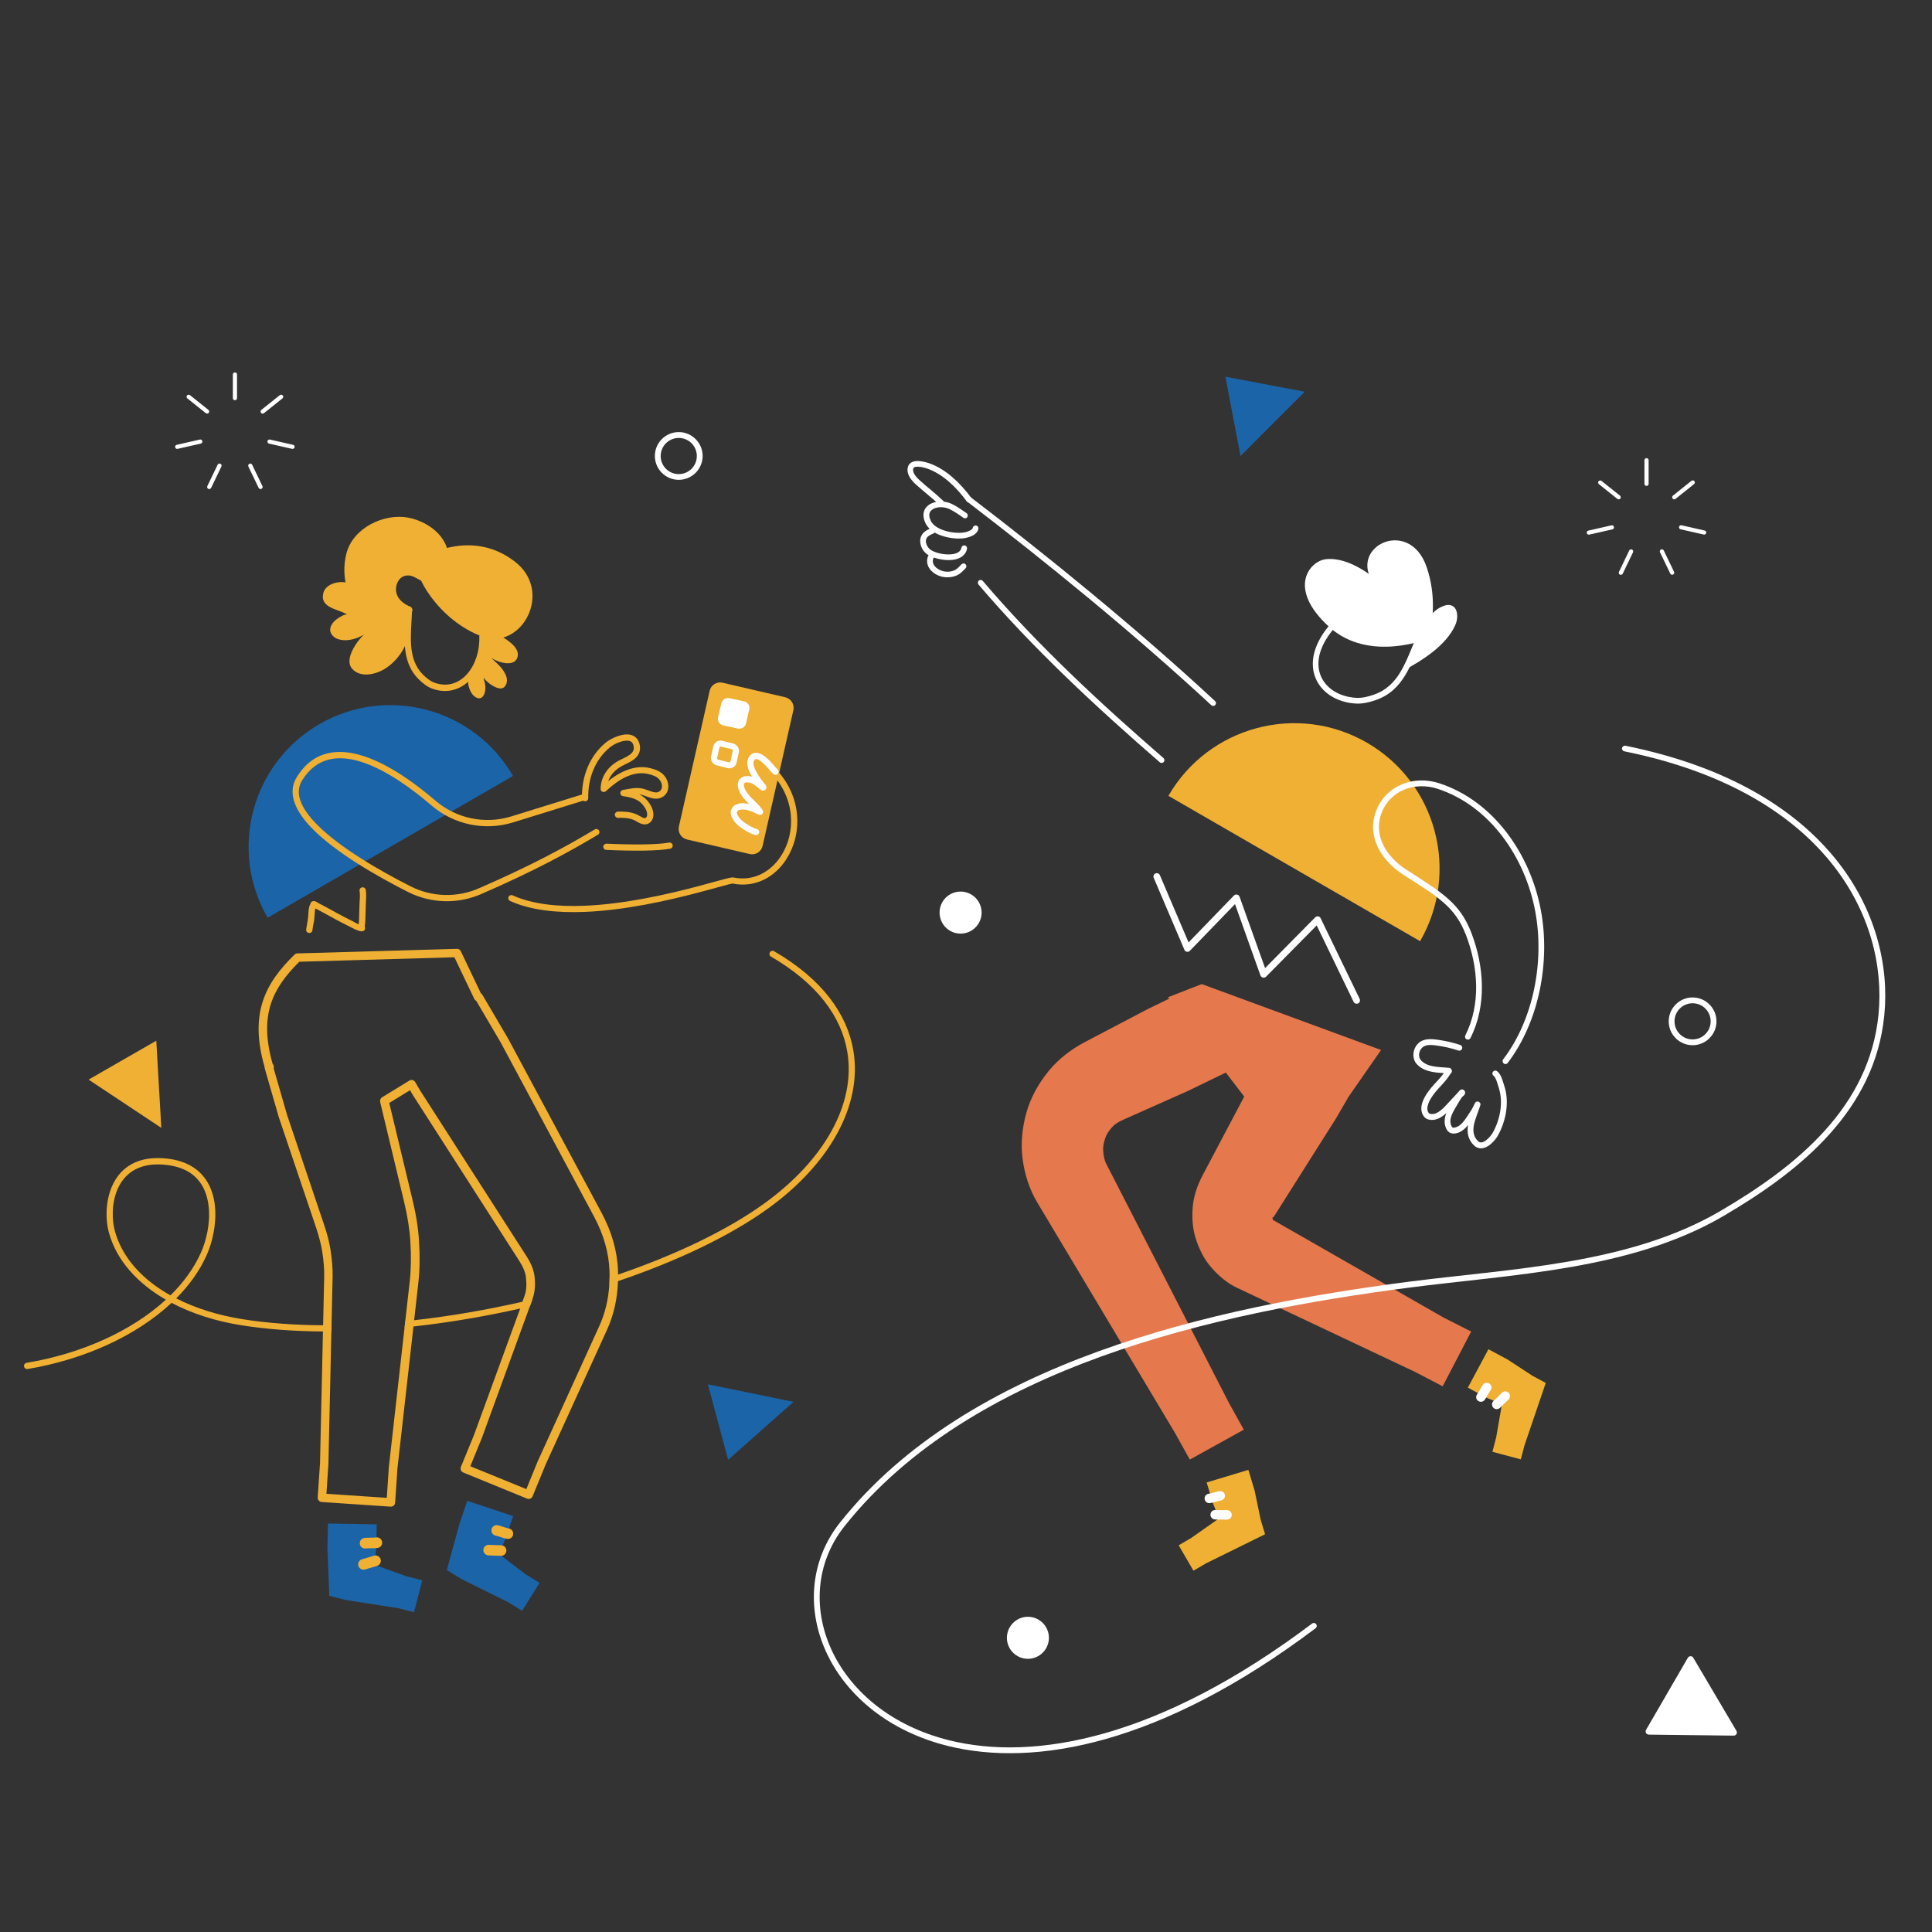 <svg viewBox = "0 0 2500 2500" width="2500" height="2500" xmlns="http://www.w3.org/2000/svg"><rect x="0" y="0" width="2500" height="2500" fill="#333333" stroke="none"/><g transform="matrix(1 0 0 1 1250 1250)"  ><g style=""   ><g transform="matrix(1 0 0 1 437.36 -173.16)" id="Layer"  ><path style="stroke: none; stroke-width: 1; stroke-dasharray: none; stroke-linecap: butt; stroke-dashoffset: 0; stroke-linejoin: miter; stroke-miterlimit: 4; fill: rgb(239,176,52); fill-rule: nonzero; opacity: 1;"  transform=" translate(-1687.36, -1076.84)" d="M 1837.6 1217.9 C 1889.5 1128 1858.7 1013 1768.8 961 C 1678.9 909.1 1563.9 939.9 1511.9 1029.8 L 1837.6 1217.9 z" stroke-linecap="round" /></g><g transform="matrix(1 0 0 1 519.22 -469.91)" id="Layer"  ><path style="stroke: none; stroke-width: 1; stroke-dasharray: none; stroke-linecap: butt; stroke-dashoffset: 0; stroke-linejoin: miter; stroke-miterlimit: 4; fill: rgb(255,255,255); fill-rule: nonzero; opacity: 1;"  transform=" translate(-1769.22, -780.09)" d="M 1849.9 825.8 C 1849.9 825.8 1771.9 858.7 1719.7 811 C 1664.6 760.7 1695.2 725.7 1715.8 723.6 C 1776.6 717.2 1849.9 825.8 1849.9 825.8 L 1849.9 825.8 z" stroke-linecap="round" /></g><g transform="matrix(1 0 0 1 331.1 717.25)" id="Layer"  ><polygon style="stroke: none; stroke-width: 1; stroke-dasharray: none; stroke-linecap: butt; stroke-dashoffset: 0; stroke-linejoin: miter; stroke-miterlimit: 4; fill: rgb(239,176,52); fill-rule: nonzero; opacity: 1;"  points="-3.7,-2.45 -11.5,-21.95 -19.7,-48.95 34.3,-65.25 42.4,-38.25 50.2,-0.75 55.9,18.05 -20.4,55.65 -36.8,65.25 -55.9,32.35 -39.5,22.75 " /></g><g transform="matrix(1 0 0 1 321.9 687.25)" id="Layer"  ><path style="stroke: none; stroke-width: 1; stroke-dasharray: none; stroke-linecap: butt; stroke-dashoffset: 0; stroke-linejoin: miter; stroke-miterlimit: 4; fill: rgb(255,255,255); fill-rule: nonzero; opacity: 1;"  transform=" translate(-1571.9, -1937.25)" d="M 1565.7 1945 C 1570.5 1944.3 1575.1 1942.4 1579.9 1941.6 C 1583.2 1941.1 1585.5 1937.9 1585 1934.6 C 1584.5 1931.3 1581.3 1929 1578 1929.5 C 1573.3 1930.3 1568.8 1932.2 1564 1932.9 C 1560.7 1933.4 1558.3 1936.5 1558.8 1939.8 C 1559.2 1943.2 1562.4 1945.5 1565.7 1945 L 1565.7 1945 z" stroke-linecap="round" /></g><g transform="matrix(1 0 0 1 330.1 710.18)" id="Layer"  ><path style="stroke: none; stroke-width: 1; stroke-dasharray: none; stroke-linecap: butt; stroke-dashoffset: 0; stroke-linejoin: miter; stroke-miterlimit: 4; fill: rgb(255,255,255); fill-rule: nonzero; opacity: 1;"  transform=" translate(-1580.1, -1960.18)" d="M 1572.5 1966.2 C 1577.7 1966.2 1582.9 1966.5 1588 1966.3 C 1591.4 1966.2 1594 1963.4 1593.9 1960 C 1593.8 1956.6 1591 1954 1587.6 1954.1 C 1582.5 1954.3 1577.4 1953.9 1572.3 1954 C 1568.9 1954 1566.2 1956.8 1566.3 1960.2 C 1566.4 1963.5 1569.2 1966.3 1572.5 1966.2 L 1572.5 1966.2 z" stroke-linecap="round" /></g><g transform="matrix(1 0 0 1 699.8 567.15)" id="Layer"  ><polygon style="stroke: none; stroke-width: 1; stroke-dasharray: none; stroke-linecap: butt; stroke-dashoffset: 0; stroke-linejoin: miter; stroke-miterlimit: 4; fill: rgb(239,176,52); fill-rule: nonzero; opacity: 1;"  points="-6.3,-0.05 -25.6,-8.25 -50.4,-21.55 -23.8,-71.25 1,-57.95 33.1,-36.95 50.4,-27.65 23,52.85 18.1,71.25 -18.6,61.45 -13.8,43.05 " /></g><g transform="matrix(1 0 0 1 670.08 551.6)" id="Layer"  ><path style="stroke: none; stroke-width: 1; stroke-dasharray: none; stroke-linecap: butt; stroke-dashoffset: 0; stroke-linejoin: miter; stroke-miterlimit: 4; fill: rgb(255,255,255); fill-rule: nonzero; opacity: 1;"  transform=" translate(-1920.08, -1801.6)" d="M 1921.2 1811.4 C 1924.1 1807.5 1926 1802.9 1928.8 1799 C 1930.8 1796.3 1930.2 1792.4 1927.4 1790.5 C 1924.7 1788.5 1920.8 1789.1 1918.9 1791.9 C 1916.1 1795.8 1914.3 1800.3 1911.4 1804.2 C 1909.4 1806.9 1909.9 1810.7 1912.6 1812.7 C 1915.4 1814.7 1919.2 1814.1 1921.2 1811.4 L 1921.2 1811.4 z" stroke-linecap="round" /></g><g transform="matrix(1 0 0 1 692.25 561.93)" id="Layer"  ><path style="stroke: none; stroke-width: 1; stroke-dasharray: none; stroke-linecap: butt; stroke-dashoffset: 0; stroke-linejoin: miter; stroke-miterlimit: 4; fill: rgb(255,255,255); fill-rule: nonzero; opacity: 1;"  transform=" translate(-1942.25, -1811.93)" d="M 1941.1 1821.6 C 1944.7 1817.9 1948.6 1814.5 1952.2 1810.7 C 1954.5 1808.2 1954.4 1804.4 1951.9 1802.1 C 1949.4 1799.8 1945.6 1799.9 1943.3 1802.4 C 1939.8 1806.1 1936 1809.5 1932.4 1813.1 C 1930 1815.5 1930.1 1819.4 1932.5 1821.7 C 1934.8 1824 1938.7 1824 1941.1 1821.6 L 1941.1 1821.6 z" stroke-linecap="round" /></g><g transform="matrix(1 0 0 1 362.9 331.05)" id="Layer"  ><path style="stroke: none; stroke-width: 1; stroke-dasharray: none; stroke-linecap: butt; stroke-dashoffset: 0; stroke-linejoin: miter; stroke-miterlimit: 4; fill: rgb(229,120,76); fill-rule: nonzero; opacity: 1;"  transform=" translate(-1612.9, -1581.05)" d="M 1868.1 1705 L 1647 1578.5 L 1646.6 1575.5 L 1648.3 1574.5 L 1728.6 1447.5 L 1745.1 1419.1 L 1787.1 1358.7 L 1555.1 1273.4 L 1538.8 1279.7 L 1538.8 1279.6 L 1537.6 1280.2 L 1511.4 1290.4 L 1512.8 1292.3 L 1485.6 1305.5 L 1404.4 1348.1 C 1386 1357.8 1369.5 1370.4 1356.7 1386.2 C 1344 1401.9 1333.8 1419.8 1328.2 1439.6 C 1322.7 1459.3 1320.6 1479.6 1323.2 1499.4 C 1325.8 1519.1 1331.7 1538.4 1342.1 1555.8 L 1520.2 1853.8 L 1539.6 1888.7 L 1609.5 1850 L 1590.1 1815.1 L 1431.6 1506.2 C 1428.8 1500.8 1427.9 1494.8 1427.5 1488.9 C 1427.1 1483.2 1428.5 1477.5 1430.5 1471.9 C 1432.4 1466.5 1435.9 1462 1439.7 1457.9 C 1443.4 1453.9 1448.2 1451.3 1453.3 1449 L 1537.1 1411.7 L 1586.2 1387.9 L 1610 1419 L 1556.2 1520.8 C 1549.4 1533.7 1544.6 1547.5 1543.4 1561.7 C 1542.2 1575.8 1543.1 1590.3 1547.7 1604 C 1552.2 1617.6 1558.7 1630.4 1568.1 1640.9 C 1577.4 1651.3 1588.2 1660.6 1601.1 1666.6 L 1831.4 1775.4 L 1866.8 1793.9 L 1903.7 1723 L 1868.1 1705 z" stroke-linecap="round" /></g><g transform="matrix(1 0 0 1 376.19 -35.66)" id="Layer"  ><path style="stroke: none; stroke-width: 1; stroke-dasharray: none; stroke-linecap: butt; stroke-dashoffset: 0; stroke-linejoin: miter; stroke-miterlimit: 4; fill: rgb(255,255,255); fill-rule: nonzero; opacity: 1;"  transform=" translate(-1626.19, -1214.34)" d="M 1598.1 1169.9 L 1539.7 1230.3 C 1538.7 1231.4 1537.2 1231.8 1535.8 1231.6 C 1534.4 1231.3 1533.2 1230.4 1532.6 1229 L 1492.9 1135.9 C 1492 1133.7 1493 1131.1 1495.2 1130.2 C 1497.4 1129.3 1500 1130.3 1500.9 1132.5 L 1538 1219.5 L 1596.7 1158.8 C 1597.7 1157.7 1599.3 1157.2 1600.8 1157.6 C 1602.3 1157.9 1603.5 1159 1604 1160.4 L 1637 1252.7 L 1701.9 1187 C 1702.9 1186 1704.3 1185.5 1705.7 1185.8 C 1707.1 1186 1708.3 1186.9 1708.9 1188.2 L 1759.4 1292.6 C 1760.4 1294.8 1759.5 1297.4 1757.4 1298.4 C 1755.2 1299.4 1752.6 1298.5 1751.6 1296.4 L 1703.8 1197.5 L 1638.3 1263.8 C 1637.2 1264.9 1635.7 1265.3 1634.2 1265 C 1632.7 1264.7 1631.5 1263.6 1631 1262.2 L 1598.1 1169.9 z" stroke-linecap="round" /></g><g transform="matrix(1 0 0 1 -34.01 -624.45)" id="Layer"  ><path style="stroke: none; stroke-width: 1; stroke-dasharray: none; stroke-linecap: butt; stroke-dashoffset: 0; stroke-linejoin: miter; stroke-miterlimit: 4; fill: rgb(255,255,255); fill-rule: nonzero; opacity: 1;"  transform=" translate(-1215.99, -625.55)" d="M 1257 644.5 C 1243.3 625.9 1224.2 606.8 1201.9 599.3 C 1198.1 598 1190.6 596 1184.7 596.7 C 1179.5 597.4 1175.5 600 1174.5 605.6 C 1173.9 609 1174.6 612.4 1176.1 615.6 C 1178.1 619.7 1181.4 623.4 1184.4 626.2 C 1194.6 635.6 1205.7 643.8 1215.6 653.5 C 1217.1 654.9 1219.4 654.9 1220.8 653.4 C 1222.2 651.9 1222.2 649.6 1220.7 648.2 C 1210.7 638.5 1199.5 630.2 1189.3 620.8 C 1187.3 618.9 1185 616.6 1183.4 613.9 C 1182.1 611.7 1181.2 609.4 1181.6 606.9 C 1182 604.9 1183.6 604.2 1185.5 604 C 1190.2 603.4 1196.3 605.2 1199.4 606.2 C 1220.4 613.3 1238.1 631.3 1251 648.8 C 1252.2 650.4 1254.5 650.8 1256.2 649.6 C 1257.8 648.5 1258.2 646.2 1257 644.5 L 1257 644.5 z" stroke-linecap="round" /></g><g transform="matrix(1 0 0 1 -19.5 -577.08)" id="Layer"  ><path style="stroke: none; stroke-width: 1; stroke-dasharray: none; stroke-linecap: butt; stroke-dashoffset: 0; stroke-linejoin: miter; stroke-miterlimit: 4; fill: rgb(255,255,255); fill-rule: nonzero; opacity: 1;"  transform=" translate(-1230.5, -672.92)" d="M 1250.7 664 C 1244.5 659.7 1238.3 655.3 1231.5 652 C 1224.6 648.7 1215.9 648.1 1208.8 650.1 C 1203.7 651.6 1199.4 654.5 1197 658.6 C 1194.5 663 1193.9 668.9 1197.3 676.4 C 1200.2 682.9 1206.2 687.8 1213.5 691.2 C 1223.7 695.9 1236.4 697.5 1245.5 696.7 C 1249 696.4 1254.7 695.2 1259.1 692.8 C 1262.7 690.8 1265.3 687.9 1266 684.3 C 1266.4 682.3 1265.1 680.4 1263.1 680 C 1261.1 679.6 1259.2 680.9 1258.8 682.9 C 1258.5 684.5 1257.1 685.5 1255.5 686.3 C 1252.1 688.2 1247.6 689.1 1244.9 689.3 C 1236.9 690 1225.7 688.6 1216.7 684.5 C 1211.2 681.9 1206.4 678.4 1204.2 673.4 C 1202.1 668.7 1202 665 1203.6 662.3 C 1205.1 659.8 1207.8 658.1 1211 657.2 C 1216.4 655.6 1223.1 656.2 1228.5 658.7 C 1235 661.8 1240.8 665.9 1246.6 670 C 1248.3 671.2 1250.6 670.8 1251.7 669.1 C 1252.8 667.5 1252.4 665.2 1250.7 664 L 1250.7 664 z" stroke-linecap="round" /></g><g transform="matrix(1 0 0 1 -28.95 -546.17)" id="Layer"  ><path style="stroke: none; stroke-width: 1; stroke-dasharray: none; stroke-linecap: butt; stroke-dashoffset: 0; stroke-linejoin: miter; stroke-miterlimit: 4; fill: rgb(255,255,255); fill-rule: nonzero; opacity: 1;"  transform=" translate(-1221.05, -703.83)" d="M 1205.2 683.2 C 1202.2 684.6 1199 686 1196.5 688 C 1187.4 695.2 1190.1 708.4 1197.5 715.5 C 1203.4 721.1 1219.5 726 1232.4 724.5 C 1242 723.4 1249.6 718.9 1251.3 710.1 C 1251.7 708.1 1250.4 706.2 1248.4 705.8 C 1246.4 705.4 1244.5 706.7 1244.1 708.7 C 1243 714.3 1237.7 716.5 1231.6 717.2 C 1221 718.4 1207.6 714.9 1202.7 710.2 C 1198.3 706 1195.7 698.2 1201.2 693.9 C 1203.3 692.2 1206 691.1 1208.4 690 C 1210.3 689.2 1211.1 687 1210.2 685.1 C 1209.3 683.2 1207.1 682.4 1205.2 683.2 L 1205.2 683.2 z" stroke-linecap="round" /></g><g transform="matrix(1 0 0 1 136.03 -381.15)" id="Layer"  ><path style="stroke: none; stroke-width: 1; stroke-dasharray: none; stroke-linecap: butt; stroke-dashoffset: 0; stroke-linejoin: miter; stroke-miterlimit: 4; fill: rgb(255,255,255); fill-rule: nonzero; opacity: 1;"  transform=" translate(-1386.03, -868.85)" d="M 1266.2 756.4 C 1335.8 838.3 1419.2 915.7 1500.8 986.4 C 1502.3 987.7 1504.6 987.5 1505.9 986 C 1507.2 984.5 1507 982.2 1505.5 980.9 C 1424.2 910.5 1341.1 833.4 1271.7 751.7 C 1270.4 750.2 1268.1 750 1266.6 751.3 C 1265 752.6 1264.9 754.9 1266.2 756.4 L 1266.2 756.4 z" stroke-linecap="round" /></g><g transform="matrix(1 0 0 1 161.73 -472.02)" id="Layer"  ><path style="stroke: none; stroke-width: 1; stroke-dasharray: none; stroke-linecap: butt; stroke-dashoffset: 0; stroke-linejoin: miter; stroke-miterlimit: 4; fill: rgb(255,255,255); fill-rule: nonzero; opacity: 1;"  transform=" translate(-1411.73, -777.98)" d="M 1251.4 649 C 1350.6 724.8 1466.4 818.9 1567.4 912.5 C 1568.9 913.9 1571.2 913.8 1572.5 912.3 C 1573.9 910.8 1573.8 908.5 1572.3 907.2 C 1471.2 813.4 1355.1 719.1 1255.8 643.2 C 1254.2 642 1251.9 642.3 1250.7 643.9 C 1249.5 645.5 1249.8 647.8 1251.4 649 L 1251.4 649 z" stroke-linecap="round" /></g><g transform="matrix(1 0 0 1 -24.89 -519.43)" id="Layer"  ><path style="stroke: none; stroke-width: 1; stroke-dasharray: none; stroke-linecap: butt; stroke-dashoffset: 0; stroke-linejoin: miter; stroke-miterlimit: 4; fill: rgb(255,255,255); fill-rule: nonzero; opacity: 1;"  transform=" translate(-1225.11, -730.57)" d="M 1204.9 714.8 C 1202.9 716.3 1201.1 718.6 1200.4 721 C 1197.2 732.2 1205.2 741.2 1214.9 745 C 1223.1 748.3 1234 747.6 1241.3 742.8 C 1244.5 740.7 1246.7 737.9 1249.4 735.4 C 1250.9 734 1250.9 731.7 1249.5 730.2 C 1248.1 728.7 1245.8 728.7 1244.3 730.1 C 1241.9 732.3 1240.1 734.9 1237.3 736.7 C 1231.8 740.3 1223.8 740.7 1217.6 738.2 C 1211.3 735.7 1205.4 730.3 1207.5 723.1 C 1207.8 722.2 1208.5 721.4 1209.3 720.8 C 1211 719.6 1211.3 717.3 1210.1 715.6 C 1208.9 714 1206.5 713.6 1204.9 714.8 L 1204.9 714.8 z" stroke-linecap="round" /></g><g transform="matrix(1 0 0 1 519.19 -392.97)" id="Layer"  ><path style="stroke: none; stroke-width: 1; stroke-dasharray: none; stroke-linecap: butt; stroke-dashoffset: 0; stroke-linejoin: miter; stroke-miterlimit: 4; fill: rgb(255,255,255); fill-rule: nonzero; opacity: 1;"  transform=" translate(-1769.19, -857.03)" d="M 1724 804.8 C 1699.1 832 1694.6 857.6 1702 876.6 C 1709.5 895.9 1729.4 908.9 1754.4 910.4 C 1762.8 910.9 1771.8 908.8 1779.7 906.1 C 1798.2 899.8 1809.8 887.9 1818.5 873.5 C 1826.9 859.7 1832.6 843.4 1839.3 827.9 C 1840.1 826 1839.3 823.8 1837.4 823 C 1835.5 822.2 1833.3 823 1832.5 824.9 C 1825.9 840.2 1820.3 856.1 1812.1 869.7 C 1804.2 882.7 1793.8 893.5 1777.2 899.1 C 1770.2 901.5 1762.2 903.5 1754.8 903 C 1733 901.7 1715.4 890.7 1708.8 873.9 C 1702.1 856.8 1707 834.1 1729.4 809.7 C 1730.8 808.2 1730.7 805.9 1729.2 804.5 C 1727.7 803.2 1725.3 803.3 1724 804.8 L 1724 804.8 z" stroke-linecap="round" /></g><g transform="matrix(1 0 0 1 561.75 -487.5)" id="Layer"  ><path style="stroke: none; stroke-width: 1; stroke-dasharray: none; stroke-linecap: butt; stroke-dashoffset: 0; stroke-linejoin: miter; stroke-miterlimit: 4; fill: rgb(255,255,255); fill-rule: nonzero; opacity: 1;"  transform=" translate(-1811.75, -762.5)" d="M 1851.6 825.8 C 1851.6 825.8 1797.4 777.6 1782.2 760.7 C 1737.1 710.5 1823.1 665.7 1846.2 734.1 C 1859 772 1852.9 801.8 1851.6 825.8 L 1851.6 825.8 z" stroke-linecap="round" /></g><g transform="matrix(1 0 0 1 599.86 -424.25)" id="Layer"  ><path style="stroke: none; stroke-width: 1; stroke-dasharray: none; stroke-linecap: butt; stroke-dashoffset: 0; stroke-linejoin: miter; stroke-miterlimit: 4; fill: rgb(255,255,255); fill-rule: nonzero; opacity: 1;"  transform=" translate(-1849.86, -825.75)" d="M 1814.1 868.7 C 1839.8 855.2 1871.5 835.3 1883.2 808.7 C 1889 795.6 1884.8 776.7 1866.4 784.7 C 1852 791 1844.6 804.8 1837.8 817.6 C 1830.6 831.3 1814.1 868.7 1814.1 868.7 L 1814.1 868.7 z" stroke-linecap="round" /></g><g transform="matrix(1 0 0 1 637.46 -56.6)" id="Layer"  ><path style="stroke: none; stroke-width: 1; stroke-dasharray: none; stroke-linecap: butt; stroke-dashoffset: 0; stroke-linejoin: miter; stroke-miterlimit: 4; fill: rgb(255,255,255); fill-rule: nonzero; opacity: 1;"  transform=" translate(-1887.46, -1193.4)" d="M 1951 1375.4 C 1991.6 1322.1 2006.3 1244.5 1993.9 1178 C 1980.2 1104.6 1932.3 1036.4 1862.6 1013.6 C 1829.4 1002.7 1793.7 1016.2 1780.9 1048.8 C 1768.1 1081.3 1786.4 1112.9 1815.6 1131.7 C 1860.1 1160.4 1882.6 1172.7 1896.9 1209.8 C 1913.1 1251.8 1916.2 1300 1896.1 1339.9 C 1895.2 1341.7 1895.9 1344 1897.8 1344.9 C 1899.7 1345.8 1901.9 1345.1 1902.8 1343.2 C 1923.8 1301.4 1920.8 1251 1903.9 1207 C 1889 1168.3 1866 1155.1 1819.7 1125.3 C 1793.6 1108.5 1776.5 1080.5 1787.9 1051.5 C 1799.2 1022.7 1830.9 1011.1 1860.3 1020.7 C 1927.5 1042.7 1973.4 1108.7 1986.6 1179.3 C 1998.7 1243.8 1984.5 1319.1 1945.1 1370.8 C 1943.8 1372.4 1944.2 1374.8 1945.8 1376.1 C 1947.4 1377.4 1949.7 1377.1 1951 1375.4 L 1951 1375.4 z" stroke-linecap="round" /></g><g transform="matrix(1 0 0 1 639.37 165.31)" id="Layer"  ><path style="stroke: none; stroke-width: 1; stroke-dasharray: none; stroke-linecap: butt; stroke-dashoffset: 0; stroke-linejoin: miter; stroke-miterlimit: 4; fill: rgb(255,255,255); fill-rule: nonzero; opacity: 1;"  transform=" translate(-1889.37, -1415.31)" d="M 1868.4 1388.6 C 1863.7 1388.3 1858.7 1388 1854 1387.1 C 1846.5 1385.8 1839.4 1383.2 1833.8 1377.5 C 1825.1 1368.6 1828.8 1352.9 1839 1347.3 C 1845 1344 1853 1344.4 1859.4 1345.3 C 1869.4 1346.6 1880.1 1349 1889.6 1352.2 C 1891.6 1352.9 1892.6 1355 1892 1357 C 1891.3 1359 1889.2 1360 1887.2 1359.4 C 1878.1 1356.3 1867.9 1354.1 1858.4 1352.8 C 1853.5 1352.2 1847.2 1351.4 1842.6 1354 C 1836.4 1357.4 1833.8 1366.9 1839.1 1372.4 C 1843.5 1376.9 1849.2 1378.8 1855.2 1379.9 C 1861.9 1381.1 1868.9 1381.1 1875.2 1381.8 C 1876.7 1382 1877.5 1382.7 1878 1383.4 C 1878.5 1384.1 1878.8 1384.9 1878.8 1385.9 C 1878.8 1386.5 1878.6 1387.3 1878.1 1388.1 C 1877.7 1388.7 1876.8 1389.6 1876.5 1390.1 C 1875.8 1391.1 1875.2 1392.1 1874.5 1393.1 C 1872.2 1396.4 1869.7 1399.5 1867 1402.4 C 1865.1 1404.5 1863.2 1406.5 1861.3 1408.6 C 1857.4 1412.9 1851 1420.5 1848.2 1428.3 C 1846.7 1432.5 1846.2 1436.8 1848.8 1440.2 C 1849.6 1441.2 1850.9 1441.5 1852.2 1441.6 C 1854.1 1441.7 1856 1441.4 1857.5 1440.8 C 1861.8 1439.2 1865.6 1436 1869.2 1432.3 C 1873.2 1428.3 1876.9 1423.9 1880.4 1420.3 C 1882.7 1418 1884.9 1415.4 1887.1 1413 C 1887.2 1412.8 1888.8 1411 1889.2 1410.7 C 1891 1409.2 1892.7 1409.8 1893.2 1410 C 1894.2 1410.4 1894.8 1411.1 1895.2 1411.7 C 1895.8 1412.6 1896 1413.6 1895.8 1414.7 C 1895.7 1415.5 1895.2 1416.6 1894.1 1417.6 C 1893.4 1418.3 1892.2 1419.1 1891.7 1419.8 C 1889.8 1422.5 1888 1425.5 1886.3 1428.4 C 1883.6 1433.1 1880.2 1438.3 1878.2 1443.7 C 1876.5 1448.3 1876 1453.1 1878.6 1457.9 C 1879.2 1459 1880.2 1459.3 1881.3 1459.2 C 1882.5 1459.1 1883.8 1458.7 1885 1458.3 C 1892.2 1455.4 1896.7 1447.3 1900.9 1441 C 1902.7 1438.3 1904.6 1435.6 1906 1432.7 C 1906.6 1431.6 1907 1430.4 1907.6 1429.3 C 1907.9 1428.7 1908.7 1427.1 1908.9 1426.9 C 1910.6 1424.7 1912.7 1425.4 1913.4 1425.7 C 1913.7 1425.8 1916.5 1427 1915.5 1430.3 C 1913.2 1438 1909.1 1446.8 1907.3 1455.4 C 1905.8 1462.9 1906.2 1470.3 1912.4 1476.5 C 1915.4 1479.5 1919 1478.3 1922.2 1476.1 C 1926.4 1473.2 1930.2 1468.5 1932.1 1464.9 C 1941.3 1447.8 1945.5 1426.1 1939.3 1407.3 C 1938.4 1404.6 1937.3 1400.2 1935.7 1396.5 C 1934.9 1394.7 1934 1393 1932.8 1392.2 C 1931.1 1391 1930.6 1388.7 1931.8 1387 C 1933 1385.3 1935.3 1384.8 1937 1386 C 1939.2 1387.5 1941.1 1390.2 1942.6 1393.5 C 1944.3 1397.4 1945.5 1402 1946.5 1405 C 1953.4 1425.7 1948.9 1449.6 1938.8 1468.5 C 1935.9 1473.9 1929.7 1481.3 1923 1484.4 C 1917.6 1486.8 1912 1486.7 1907.2 1482 C 1899.3 1474.3 1898.1 1465.1 1899.7 1455.8 C 1896.3 1459.9 1892.5 1463.5 1887.8 1465.4 C 1882.2 1467.6 1875.6 1467.9 1872.1 1461.7 C 1868.3 1454.9 1868.8 1448 1871.2 1441.3 C 1871.3 1441 1871.4 1440.7 1871.5 1440.4 C 1867.9 1443.6 1864.1 1446.4 1860 1447.9 C 1857.1 1449 1853.1 1449.6 1849.6 1448.9 C 1846.8 1448.4 1844.3 1447 1842.6 1444.8 C 1838.4 1439.3 1838.4 1432.6 1840.8 1425.8 C 1843.9 1417.1 1851 1408.4 1855.4 1403.6 C 1857.3 1401.5 1859.2 1399.5 1861.1 1397.4 C 1863.8 1394.5 1866.2 1391.6 1868.4 1388.6 L 1868.4 1388.6 z" stroke-linecap="round" /></g><g transform="matrix(1 0 0 1 496.34 366.79)" id="Layer"  ><path style="stroke: none; stroke-width: 1; stroke-dasharray: none; stroke-linecap: butt; stroke-dashoffset: 0; stroke-linejoin: miter; stroke-miterlimit: 4; fill: rgb(255,255,255); fill-rule: nonzero; opacity: 1;"  transform=" translate(-1746.34, -1616.79)" d="M 2101.9 972.2 C 2362.6 1025 2443 1187.8 2430.8 1312.6 C 2419 1432.9 2325 1509.1 2226.2 1567 C 2107.4 1636.5 1956.3 1641.3 1822.5 1658.6 C 1569.4 1691.4 1252.9 1761.4 1087.1 1970 C 1046.9 2020.5 1043.4 2085.7 1071.3 2142.4 C 1097.2 2194.9 1150.1 2240.1 1226 2259.1 C 1338.7 2287.3 1502.3 2257.7 1702.4 2106.9 C 1704.1 2105.6 1704.4 2103.3 1703.1 2101.6 C 1701.8 2099.9 1699.5 2099.6 1697.8 2100.9 C 1500.3 2249.7 1338.9 2279.6 1227.7 2251.8 C 1154.3 2233.4 1103 2189.9 1078 2139.1 C 1051.4 2085.1 1054.6 2022.9 1092.9 1974.8 C 1257.5 1767.7 1572.1 1698.8 1823.4 1666.2 C 1958.2 1648.7 2110.3 1643.6 2230 1573.6 C 2331 1514.5 2426.3 1436.3 2438.3 1313.5 C 2450.8 1186.1 2369.6 1018.9 2103.4 965 C 2101.4 964.6 2099.4 965.9 2098.9 968 C 2098.5 969.7 2099.8 971.7 2101.9 972.2 L 2101.9 972.2 z" stroke-linecap="round" /></g><g transform="matrix(1 0 0 1 387 -711.2)" id="Layer"  ><polygon style="stroke: none; stroke-width: 1; stroke-dasharray: none; stroke-linecap: butt; stroke-dashoffset: 0; stroke-linejoin: miter; stroke-miterlimit: 4; fill: rgb(28,100,168); fill-rule: nonzero; opacity: 1;"  points="-51.3,-51.3 51.3,-31.9 -31.8,51.3 " /></g><g transform="matrix(1 0 0 1 938.5 944.5)" id="Layer"  ><path style="stroke: none; stroke-width: 1; stroke-dasharray: none; stroke-linecap: butt; stroke-dashoffset: 0; stroke-linejoin: miter; stroke-miterlimit: 4; fill: rgb(255,255,255); fill-rule: nonzero; opacity: 1;"  transform=" translate(-2188.5, -2194.5)" d="M 2243.4 2245.9 C 2244.9 2245.9 2246.2 2245.1 2247 2243.9 C 2247.7 2242.6 2247.7 2241.1 2247 2239.8 L 2191.1 2145.1 C 2190.4 2143.9 2189 2143.1 2187.6 2143.1 C 2186.2 2143.1 2184.8 2143.9 2184.1 2145.1 L 2130 2238.4 C 2129.3 2239.7 2129.3 2241.2 2130 2242.5 C 2130.7 2243.8 2132 2244.5 2133.5 2244.6 L 2243.4 2245.9 z M 2140.5 2236.5 L 2236.2 2237.7 L 2187.6 2155.3 L 2140.5 2236.5 z" stroke-linecap="round" /></g><g transform="matrix(1 0 0 1 -371.7 -660)" id="Layer"  ><path style="stroke: none; stroke-width: 1; stroke-dasharray: none; stroke-linecap: butt; stroke-dashoffset: 0; stroke-linejoin: miter; stroke-miterlimit: 4; fill: rgb(255,255,255); fill-rule: nonzero; opacity: 1;"  transform=" translate(-878.3, -590)" d="M 878.3 559.1 C 861.2 559.1 847.4 573 847.4 590 C 847.4 607.1 861.3 620.9 878.3 620.9 C 895.4 620.9 909.2 607 909.2 590 C 909.2 573 895.3 559.1 878.3 559.1 L 878.3 559.1 z M 878.3 566.7 C 891.2 566.7 901.7 577.2 901.7 590.1 C 901.7 603 891.2 613.5 878.3 613.5 C 865.4 613.5 854.9 603 854.9 590.1 C 854.9 577.2 865.4 566.7 878.3 566.7 L 878.3 566.7 z" stroke-linecap="round" /></g><g transform="matrix(1 0 0 1 80.1 869.3)" id="Layer"  ><path style="stroke: none; stroke-width: 1; stroke-dasharray: none; stroke-linecap: butt; stroke-dashoffset: 0; stroke-linejoin: miter; stroke-miterlimit: 4; fill: rgb(255,255,255); fill-rule: nonzero; opacity: 1;"  transform=" translate(-1330.1, -2119.3)" d="M 1330.1 2092.1 C 1345.1 2092.1 1357.3 2104.3 1357.3 2119.3 C 1357.3 2134.3 1345.1 2146.5 1330.1 2146.5 C 1315.1 2146.5 1302.9 2134.3 1302.9 2119.3 C 1303 2104.3 1315.1 2092.1 1330.1 2092.1 L 1330.1 2092.1 z" stroke-linecap="round" /></g><g transform="matrix(1 0 0 1 -7 -69.1)" id="Layer"  ><path style="stroke: none; stroke-width: 1; stroke-dasharray: none; stroke-linecap: butt; stroke-dashoffset: 0; stroke-linejoin: miter; stroke-miterlimit: 4; fill: rgb(255,255,255); fill-rule: nonzero; opacity: 1;"  transform=" translate(-1243, -1180.9)" d="M 1243 1153.7 C 1258 1153.7 1270.2 1165.9 1270.2 1180.9 C 1270.2 1195.9 1258 1208.1 1243 1208.1 C 1228 1208.1 1215.8 1195.9 1215.8 1180.9 C 1215.8 1165.8 1228 1153.7 1243 1153.7 L 1243 1153.7 z" stroke-linecap="round" /></g><g transform="matrix(1 0 0 1 940.2 71.6)" id="Layer"  ><path style="stroke: none; stroke-width: 1; stroke-dasharray: none; stroke-linecap: butt; stroke-dashoffset: 0; stroke-linejoin: miter; stroke-miterlimit: 4; fill: rgb(255,255,255); fill-rule: nonzero; opacity: 1;"  transform=" translate(-2190.2, -1321.6)" d="M 2190.2 1290.7 C 2173.1 1290.7 2159.3 1304.6 2159.3 1321.6 C 2159.3 1338.7 2173.2 1352.5 2190.2 1352.5 C 2207.3 1352.5 2221.1 1338.6 2221.1 1321.6 C 2221.1 1304.6 2207.3 1290.7 2190.2 1290.7 L 2190.2 1290.7 z M 2190.2 1298.2 C 2203.1 1298.2 2213.6 1308.7 2213.6 1321.6 C 2213.6 1334.5 2203.1 1345 2190.2 1345 C 2177.3 1345 2166.8 1334.5 2166.8 1321.6 C 2166.8 1308.7 2177.3 1298.2 2190.2 1298.2 L 2190.2 1298.2 z" stroke-linecap="round" /></g><g transform="matrix(-0.69 -0.16 -0.17 0.75 -297.45 -255.73)" id="Layer"  ><path style="stroke: none; stroke-width: 1; stroke-dasharray: none; stroke-linecap: butt; stroke-dashoffset: 0; stroke-linejoin: miter; stroke-miterlimit: 4; fill: rgb(239,176,52); fill-rule: nonzero; opacity: 1;"  transform=" translate(-130.7, -805.25)" d="M 209.2 688.1 C 209.2 683.3 207.1 678.7 203.4 675.3 C 199.7 671.9 194.7 670 189.5 670 C 159.3 670 102 670 71.9 670 C 66.7 670 61.7 671.9 58 675.3 C 54.3 678.7 52.2 683.3 52.2 688.1 C 52.2 737.4 52.2 873.1 52.2 922.4 C 52.2 927.2 54.3 931.8 58 935.2 C 61.7 938.6 66.7 940.5 71.9 940.5 C 102.1 940.5 159.3 940.5 189.5 940.5 C 194.7 940.5 199.7 938.6 203.4 935.2 C 207.1 931.8 209.2 927.2 209.2 922.4 C 209.2 873.1 209.2 737.3 209.2 688.1 z" stroke-linecap="round" /></g><g transform="matrix(-0.23 -0.05 -0.03 0.13 -300.63 -326.91)" id="Layer"  ><path style="stroke: none; stroke-width: 1; stroke-dasharray: none; stroke-linecap: butt; stroke-dashoffset: 0; stroke-linejoin: miter; stroke-miterlimit: 4; fill: rgb(255,255,255); fill-rule: nonzero; opacity: 1;"  transform=" translate(1721.75, -3994.4)" d="M -1643.2 3923.4 C -1643.2 3906.3 -1647.2 3890 -1654.2 3877.9 C -1661.2 3865.8 -1670.8 3859.1 -1680.8 3859.1 C -1705.6 3859.1 -1737.9 3859.1 -1762.7 3859.1 C -1772.7 3859.1 -1782.2 3865.9 -1789.3 3877.9 C -1796.3 3890 -1800.3 3906.3 -1800.3 3923.4 C -1800.3 3966.3 -1800.3 4022.5 -1800.3 4065.4 C -1800.3 4082.4 -1796.3 4098.8 -1789.3 4110.9 C -1782.3 4123 -1772.7 4129.7 -1762.7 4129.7 C -1737.9 4129.7 -1705.6 4129.7 -1680.8 4129.7 C -1670.8 4129.7 -1661.3 4122.9 -1654.2 4110.9 C -1647.2 4098.8 -1643.2 4082.5 -1643.2 4065.4 C -1643.2 4022.5 -1643.2 3966.3 -1643.2 3923.4 z" stroke-linecap="round" /></g><g transform="matrix(-0.16 -0.04 -0.02 0.09 -311.92 -273.75)" id="Layer"  ><path style="stroke: none; stroke-width: 1; stroke-dasharray: none; stroke-linecap: butt; stroke-dashoffset: 0; stroke-linejoin: miter; stroke-miterlimit: 4; fill: rgb(255,255,255); fill-rule: nonzero; opacity: 1;"  transform=" translate(2820.85, -5909.95)" d="M -2718 5834.6 C -2718 5879.4 -2718 5940.4 -2718 5985.3 C -2718 6012.2 -2724.2 6038 -2735.4 6057.1 C -2746.5 6076.1 -2761.6 6086.8 -2777.4 6086.8 C -2803.3 6086.8 -2838.4 6086.8 -2864.3 6086.8 C -2880 6086.8 -2895.1 6076.1 -2906.3 6057.1 C -2917.4 6038.1 -2923.7 6012.2 -2923.7 5985.3 C -2923.7 5940.5 -2923.7 5879.5 -2923.7 5834.6 C -2923.7 5807.7 -2917.4 5781.9 -2906.3 5762.8 C -2895.1 5743.8 -2880.1 5733.1 -2864.3 5733.1 C -2838.4 5733.1 -2803.3 5733.1 -2777.4 5733.1 C -2761.7 5733.1 -2746.5 5743.8 -2735.4 5762.8 C -2724.3 5781.8 -2718 5807.6 -2718 5834.6 L -2718 5834.6 z M -2766.6 5834.6 C -2766.6 5829.7 -2767.7 5825 -2769.7 5821.6 C -2771.7 5818.1 -2774.5 5816.2 -2777.3 5816.2 C -2803.2 5816.2 -2838.3 5816.2 -2864.2 5816.2 C -2867 5816.2 -2869.8 5818.1 -2871.8 5821.6 C -2873.8 5825.1 -2874.9 5829.7 -2874.9 5834.6 C -2874.9 5879.4 -2874.9 5940.4 -2874.9 5985.3 C -2874.9 5990.2 -2873.8 5994.9 -2871.8 5998.3 C -2869.8 6001.7 -2867 6003.7 -2864.2 6003.7 C -2838.3 6003.7 -2803.2 6003.7 -2777.3 6003.7 C -2774.4 6003.7 -2771.7 6001.8 -2769.7 5998.3 C -2767.7 5994.8 -2766.6 5990.2 -2766.6 5985.3 L -2766.6 5834.6 z" stroke-linecap="round" /></g><g transform="matrix(-0.3 0.02 0.02 0.33 -765.33 778.51)" id="Layer"  ><path style="stroke: none; stroke-width: 1; stroke-dasharray: none; stroke-linecap: butt; stroke-dashoffset: 0; stroke-linejoin: miter; stroke-miterlimit: 4; fill: rgb(28,100,168); fill-rule: nonzero; opacity: 1;"  transform=" translate(-94.3, -5273.9)" d="M 94.7 5262.6 L -40.1 5315.9 L -107.5 5335.9 L -63.5 5458.3 L 3.9 5438.3 L 226.7 5392.7 L 296.1 5372.1 L 291.5 5184.5 L 282.8 5089.5 L 73.6 5105.4 L 82.3 5200.4 L 94.7 5262.6 z" stroke-linecap="round" /></g><g transform="matrix(-0.56 0.04 0.04 0.56 -769.96 746.59)" id="Layer"  ><path style="stroke: none; stroke-width: 1; stroke-dasharray: none; stroke-linecap: butt; stroke-dashoffset: 0; stroke-linejoin: miter; stroke-miterlimit: 4; fill: rgb(239,176,52); fill-rule: nonzero; opacity: 1;"  transform=" translate(-266.09, -3683.02)" d="M 253.3 3671.1 C 262.3 3671.7 271.3 3669.9 280.3 3670.4 C 287.1 3670.7 292.3 3676.5 291.9 3683.3 C 291.6 3690.1 285.8 3695.3 279 3694.9 C 269.9 3694.4 260.8 3696.2 251.7 3695.6 C 245 3695.1 239.8 3689.3 240.3 3682.6 C 240.7 3675.8 246.5 3670.6 253.3 3671.1 z" stroke-linecap="round" /></g><g transform="matrix(-0.56 0.04 0.04 0.56 -771.83 771.96)" id="Layer"  ><path style="stroke: none; stroke-width: 1; stroke-dasharray: none; stroke-linecap: butt; stroke-dashoffset: 0; stroke-linejoin: miter; stroke-miterlimit: 4; fill: rgb(239,176,52); fill-rule: nonzero; opacity: 1;"  transform=" translate(-272.43, -3728.23)" d="M 260.7 3713.1 C 270 3715 279.3 3717.6 288.7 3719.3 C 295.4 3720.5 299.8 3726.9 298.6 3733.5 C 297.4 3740.1 291 3744.6 284.4 3743.4 C 274.8 3741.7 265.4 3739.1 255.9 3737.1 C 249.3 3735.8 245 3729.3 246.3 3722.7 C 247.6 3716.1 254.1 3711.8 260.7 3713.1 z" stroke-linecap="round" /></g><g transform="matrix(-0.29 -0.07 -0.08 0.32 -605.44 764.31)" id="Layer"  ><path style="stroke: none; stroke-width: 1; stroke-dasharray: none; stroke-linecap: butt; stroke-dashoffset: 0; stroke-linejoin: miter; stroke-miterlimit: 4; fill: rgb(28,100,168); fill-rule: nonzero; opacity: 1;"  transform=" translate(1647.8, -4859.4)" d="M -1647.4 4848.1 L -1782.2 4901.4 L -1849.6 4921.4 L -1805.6 5043.8 L -1738.2 5023.8 L -1515.4 4978.2 L -1446 4957.6 L -1450.6 4770 L -1459.3 4675 L -1668.5 4690.9 L -1659.8 4785.9 L -1647.4 4848.1 z" stroke-linecap="round" /></g><g transform="matrix(-0.54 -0.14 -0.14 0.54 -600.02 732.5)" id="Layer"  ><path style="stroke: none; stroke-width: 1; stroke-dasharray: none; stroke-linecap: butt; stroke-dashoffset: 0; stroke-linejoin: miter; stroke-miterlimit: 4; fill: rgb(239,176,52); fill-rule: nonzero; opacity: 1;"  transform=" translate(671.61, -3437.52)" d="M -684.4 3425.6 C -675.4 3426.2 -666.4 3424.4 -657.4 3424.9 C -650.6 3425.2 -645.4 3431 -645.8 3437.8 C -646.1 3444.6 -651.9 3449.8 -658.7 3449.4 C -667.8 3448.9 -676.9 3450.7 -686 3450.1 C -692.7 3449.6 -697.9 3443.8 -697.4 3437.1 C -696.9 3430.3 -691.1 3425.2 -684.4 3425.6 z" stroke-linecap="round" /></g><g transform="matrix(-0.54 -0.14 -0.14 0.54 -609.64 756.11)" id="Layer"  ><path style="stroke: none; stroke-width: 1; stroke-dasharray: none; stroke-linecap: butt; stroke-dashoffset: 0; stroke-linejoin: miter; stroke-miterlimit: 4; fill: rgb(239,176,52); fill-rule: nonzero; opacity: 1;"  transform=" translate(665.17, -3482.81)" d="M -676.9 3467.7 C -667.6 3469.6 -658.3 3472.2 -648.9 3473.9 C -642.2 3475.1 -637.8 3481.5 -639 3488.1 C -640.2 3494.7 -646.6 3499.2 -653.2 3498 C -662.8 3496.3 -672.2 3493.7 -681.7 3491.7 C -688.3 3490.4 -692.6 3483.9 -691.3 3477.3 C -690 3470.6 -683.5 3466.3 -676.9 3467.7 z" stroke-linecap="round" /></g><g transform="matrix(0.26 0.45 -0.45 0.26 -790.81 -233.58)" id="Layer"  ><path style="stroke: none; stroke-width: 1; stroke-dasharray: none; stroke-linecap: butt; stroke-dashoffset: 0; stroke-linejoin: miter; stroke-miterlimit: 4; fill: rgb(28,100,168); fill-rule: nonzero; opacity: 1;"  transform=" translate(-1947.2, -1197.3)" d="M 2123.6 844.5 C 1928.8 844.5 1770.8 1002.4 1770.8 1197.3 C 1770.8 1392.1 1928.7 1550.1 2123.6 1550.1 L 2123.6 844.5 z" stroke-linecap="round" /></g><g transform="matrix(-0.49 -0.21 -0.24 0.57 -685.04 -406.23)" id="Layer"  ><path style="stroke: none; stroke-width: 1; stroke-dasharray: none; stroke-linecap: butt; stroke-dashoffset: 0; stroke-linejoin: miter; stroke-miterlimit: 4; fill: rgb(239,176,52); fill-rule: nonzero; opacity: 1;"  transform=" translate(259.8, -1417.56)" d="M -340.8 1352.7 C -369.8 1406.5 -352.3 1474.1 -284.6 1478.2 C -273.3 1478.9 -261.3 1475.8 -250.7 1472.2 C -225.1 1463.4 -209.2 1446.6 -197 1426.5 C -184.2 1405.2 -175.5 1380.2 -165.1 1356.2 C -163.6 1352.8 -159.2 1351.1 -155.3 1352.3 C -151.4 1353.6 -149.3 1357.4 -150.8 1360.8 C -161.4 1385.3 -170.3 1410.8 -183.4 1432.6 C -197.2 1455.6 -215.7 1474.4 -245 1484.5 C -257.7 1488.9 -272.1 1492.3 -285.6 1491.5 C -364 1486.7 -388.1 1409.7 -354.6 1347.3 C -352.8 1344 -348.3 1342.6 -344.5 1344.1 C -340.7 1345.5 -339.1 1349.5 -340.8 1352.7 z" stroke-linecap="round" /></g><g transform="matrix(0.79 0.34 -0.34 0.79 -726.02 -488.05)" id="Layer"  ><path style="stroke: none; stroke-width: 1; stroke-dasharray: none; stroke-linecap: butt; stroke-dashoffset: 0; stroke-linejoin: miter; stroke-miterlimit: 4; fill: rgb(239,176,52); fill-rule: nonzero; opacity: 1;"  transform=" translate(-1279.09, -735.15)" d="M 1297.7 757 C 1288.6 756.6 1278.3 755 1271.7 748.2 C 1262.4 738.7 1262 720.3 1275.5 714.7 C 1281.7 712.1 1288.4 713.7 1294.9 714.1 C 1297.5 714.3 1299.7 712.3 1299.9 709.7 C 1300.1 707.1 1298.1 704.9 1295.5 704.7 C 1287.6 704.2 1279.5 702.9 1272 706 C 1252.3 714.1 1251.5 740.8 1265 754.7 C 1273.3 763.2 1285.9 765.9 1297.4 766.3 C 1300 766.4 1302.2 764.4 1302.3 761.8 C 1302.3 759.2 1300.3 757.1 1297.7 757 z" stroke-linecap="round" /></g><g transform="matrix(0.79 0.34 -0.34 0.79 -637.69 -490.64)" id="Layer"  ><path style="stroke: none; stroke-width: 1; stroke-dasharray: none; stroke-linecap: butt; stroke-dashoffset: 0; stroke-linejoin: miter; stroke-miterlimit: 4; fill: rgb(239,176,52); fill-rule: nonzero; opacity: 1;"  transform=" translate(-1372.4, -691.75)" d="M 1279.5 689 C 1279.5 709.5 1344.4 758.8 1414.3 755.1 C 1477.3 751.8 1487.1 650 1414.3 631.9 C 1328.3 610.5 1279.5 689 1279.5 689 z" stroke-linecap="round" /></g><g transform="matrix(0.79 0.34 -0.34 0.79 -743.52 -511.12)" id="Layer"  ><path style="stroke: none; stroke-width: 1; stroke-dasharray: none; stroke-linecap: butt; stroke-dashoffset: 0; stroke-linejoin: miter; stroke-miterlimit: 4; fill: rgb(239,176,52); fill-rule: nonzero; opacity: 1;"  transform=" translate(-1250.45, -718.1)" d="M 1301.7 709.2 C 1295.3 709 1289 709.8 1282.7 711.3 C 1266.5 715 1254 731 1266.8 746.6 C 1277.3 759.5 1318.5 764.3 1303.6 789.7 C 1293.3 807.1 1268 805.2 1251.4 801.3 C 1211.9 792.1 1183.7 758.6 1177.8 720.4 C 1171.8 682.1 1204.9 642.6 1242.2 634.3 C 1274.3 627.2 1315.4 638.4 1323.8 673.5 L 1301.7 709.2 z" stroke-linecap="round" /></g><g transform="matrix(0.78 -0.22 0.22 0.78 -673.33 -198.69)" id="Layer"  ><path style="stroke: none; stroke-width: 1; stroke-dasharray: none; stroke-linecap: butt; stroke-dashoffset: 0; stroke-linejoin: miter; stroke-miterlimit: 4; fill: rgb(239,176,52); fill-rule: nonzero; opacity: 1;"  transform=" translate(-886.32, -1334.18)" d="M 1108.1 1424.9 C 1055 1439.3 993.4 1453.1 904.8 1465.1 C 866.9 1470.4 828.6 1458.5 800.5 1432.6 C 761.4 1396.6 708.1 1342.7 682.5 1295.5 C 674.3 1280.3 669 1265.9 668.2 1253.1 C 667.5 1241.2 670.8 1230.8 679.7 1222.6 C 712.9 1192.3 748.3 1199.2 780.7 1221.3 C 814.6 1244.4 845.4 1283.9 867.6 1317.3 C 893.8 1356.7 938.4 1379.9 985.7 1378.7 C 1041.5 1377.3 1106.9 1375.6 1106.9 1375.6 C 1109.6 1375.5 1111.8 1373.2 1111.8 1370.5 C 1111.7 1367.8 1109.4 1365.6 1106.7 1365.6 C 1106.7 1365.6 1041.3 1367.3 985.5 1368.7 C 941.6 1369.8 900.2 1348.3 875.9 1311.8 C 853 1277.4 821.2 1236.9 786.3 1213.1 C 749.9 1188.3 710.2 1181.3 673 1215.2 C 651.3 1235 655.3 1266 673.8 1300.2 C 699.8 1348.3 754 1403.2 793.8 1439.9 C 824.1 1467.8 865.4 1480.7 906.2 1474.9 C 995.4 1462.8 1057.3 1448.9 1110.7 1434.4 C 1113.4 1433.7 1114.9 1430.9 1114.2 1428.3 C 1113.4 1425.8 1110.7 1424.2 1108.1 1424.9 z" stroke-linecap="round" /></g><g transform="matrix(0.67 -0.46 0.46 0.67 -464.07 -259.06)" id="Layer"  ><path style="stroke: none; stroke-width: 1; stroke-dasharray: none; stroke-linecap: butt; stroke-dashoffset: 0; stroke-linejoin: miter; stroke-miterlimit: 4; fill: rgb(239,176,52); fill-rule: nonzero; opacity: 1;"  transform=" translate(-853.04, -1352)" d="M 798.8 1377.2 C 815.6 1351.7 841.5 1332.9 872.8 1330.1 C 879.4 1329.5 890.1 1330.8 898 1334.7 C 901.9 1336.6 905.1 1339 906.2 1342.5 C 906.8 1344.7 906.5 1347.2 905.1 1350.2 C 902.4 1356.1 897.4 1357.6 892.1 1357.7 C 885 1357.8 877.2 1355.8 870.7 1355.3 C 852.1 1353.9 834.4 1360.7 823.4 1376.2 C 821.8 1378.4 822.3 1381.6 824.6 1383.1 C 826.8 1384.7 829.9 1384.2 831.5 1381.9 C 840.4 1369.3 854.8 1364.1 869.9 1365.2 C 876.6 1365.7 884.8 1367.7 892.2 1367.6 C 901.3 1367.4 909.4 1364.4 914.1 1354.4 C 916.7 1348.8 916.9 1343.9 915.7 1339.7 C 914.5 1335.5 911.7 1332 908 1329.1 C 898.4 1321.9 881.6 1319.3 872 1320.1 C 837.5 1323.1 809 1343.6 790.5 1371.6 C 789 1373.9 789.6 1377 791.9 1378.5 C 794.2 1380.1 797.3 1379.5 798.8 1377.2 z" stroke-linecap="round" /></g><g transform="matrix(0.67 -0.46 0.46 0.67 -425.94 -230.45)" id="Layer"  ><path style="stroke: none; stroke-width: 1; stroke-dasharray: none; stroke-linecap: butt; stroke-dashoffset: 0; stroke-linejoin: miter; stroke-miterlimit: 4; fill: rgb(239,176,52); fill-rule: nonzero; opacity: 1;"  transform=" translate(-871.38, -1407.73)" d="M 829.9 1383.9 C 853.9 1380.3 883.1 1381.2 899.8 1400.8 C 903.9 1405.6 907.9 1410.6 908.5 1417.1 C 909.3 1425.3 904.4 1434.6 895.3 1432.3 C 892 1431.4 889.5 1428.5 887.1 1425.4 C 883.9 1421.2 881 1416.6 878 1413.5 C 870.9 1406 860.9 1402.2 851.7 1398.1 C 849.2 1397 846.2 1398.1 845.1 1400.6 C 844 1403.1 845.1 1406.1 847.6 1407.2 C 855.7 1410.8 864.5 1413.8 870.8 1420.4 C 874.2 1424 877.5 1429.7 881.4 1434.2 C 884.7 1438 888.5 1440.9 892.9 1442.1 C 909.2 1446.4 919.9 1431.2 918.5 1416.4 C 917.7 1407.8 912.9 1400.9 907.4 1394.6 C 888.5 1372.4 855.6 1370.2 828.4 1374.3 C 825.7 1374.7 823.8 1377.2 824.2 1380 C 824.7 1382.4 827.2 1384.3 829.9 1383.9 z" stroke-linecap="round" /></g><g transform="matrix(0.67 -0.46 0.46 0.67 -432.28 -202.84)" id="Layer"  ><path style="stroke: none; stroke-width: 1; stroke-dasharray: none; stroke-linecap: butt; stroke-dashoffset: 0; stroke-linejoin: miter; stroke-miterlimit: 4; fill: rgb(239,176,52); fill-rule: nonzero; opacity: 1;"  transform=" translate(-845.54, -1431.14)" d="M 845.6 1405.7 C 857 1417 865.3 1425.3 863.8 1442.8 C 863.6 1445.6 862.6 1449 860.8 1451.7 C 859.6 1453.5 857.9 1455.1 855.5 1454.8 C 853.7 1454.6 852.8 1452.9 851.8 1451.2 C 850 1448.1 848.6 1444.5 847.1 1442.2 C 841.7 1433.4 833.5 1427.2 825 1421.6 C 822.7 1420.1 819.6 1420.7 818.1 1423 C 816.6 1425.3 817.2 1428.4 819.5 1429.9 C 826.8 1434.7 834 1439.8 838.6 1447.4 C 840.4 1450.3 842.1 1455 844.6 1458.5 C 847.1 1461.9 850.3 1464.3 854.3 1464.8 C 859.5 1465.4 863.8 1463.3 867 1459.9 C 871 1455.6 873.2 1449 873.6 1443.8 C 875.3 1422.7 866.1 1412.4 852.4 1398.8 C 850.4 1396.9 847.3 1396.9 845.4 1398.8 C 843.6 1400.6 843.6 1403.7 845.6 1405.7 z" stroke-linecap="round" /></g><g transform="matrix(1 0 0 1 -682.79 338.7)" id="Layer"  ><path style="stroke: none; stroke-width: 1; stroke-dasharray: none; stroke-linecap: butt; stroke-dashoffset: 0; stroke-linejoin: miter; stroke-miterlimit: 4; fill: rgb(239,176,52); fill-rule: nonzero; opacity: 1;"  transform=" translate(-567.21, -1588.7)" d="M 691.7 1651.9 C 690.8 1643.7 687.4 1635.1 681.4 1625.8 L 543.6 1411 L 537.3 1400.2 C 536.5 1398.9 535.3 1398 533.9 1397.6 C 532.5 1397.2 530.9 1397.5 529.7 1398.3 L 494.4 1419.9 C 492.4 1421.1 491.4 1423.6 491.9 1425.9 L 522.7 1554.3 C 527.3 1573.4 530 1590.5 531 1606.5 C 532.2 1625.9 531.9 1643.1 530.1 1659 L 524.4 1709.6 C 528.1 1709.2 531.9 1708.8 535.6 1708.4 L 541 1660.3 C 542.9 1643.7 543.2 1625.9 541.9 1605.8 C 540.9 1589.1 538.1 1571.4 533.3 1551.7 L 503.4 1427.2 L 530.5 1410.6 L 534 1416.6 C 534 1416.7 534.1 1416.7 534.1 1416.8 L 672 1631.7 C 677.1 1639.7 679.9 1646.5 680.6 1653.1 C 681.7 1662.8 681.1 1670.4 678.7 1677 L 676 1684.4 C 680.3 1683.4 684.5 1682.4 688.8 1681.4 L 689 1680.7 C 692.1 1672.5 693 1663.4 691.7 1651.9 z M 799.7 1644.6 C 798.9 1619.4 791.7 1594.1 778.4 1569.3 L 657.7 1344.3 C 657.7 1344.2 657.6 1344.2 657.6 1344.1 L 624.1 1287.1 C 623.6 1286.3 623 1285.7 622.2 1285.2 L 596.3 1230.9 C 595.4 1228.9 593.4 1227.7 591.2 1227.8 L 384.8 1233.7 C 383.4 1233.7 382.1 1234.3 381.1 1235.3 C 343.3 1272.2 322.3 1311.1 342.4 1380.8 C 342.4 1381.4 342.4 1382 342.6 1382.6 L 360.9 1446.1 C 360.9 1446.2 361 1446.2 361 1446.3 L 408.7 1587.6 C 412.8 1599.9 415.4 1609.9 416.9 1619.2 C 418.9 1632 419.7 1642.5 419.5 1652 L 418.1 1714.8 L 417.9 1722.9 L 414.1 1893.3 L 411.1 1937.7 C 411 1939.2 411.5 1940.6 412.5 1941.7 C 413.5 1942.8 414.8 1943.5 416.3 1943.6 L 505.4 1949.6 C 505.5 1949.6 505.6 1949.6 505.8 1949.6 C 508.7 1949.6 511.1 1947.4 511.3 1944.5 L 514.3 1900.1 L 535 1716.6 L 535.9 1708.4 L 541.3 1660.3 C 543.2 1643.7 543.5 1625.9 542.2 1605.8 C 541.2 1589.1 538.4 1571.4 533.6 1551.7 L 503.7 1427.2 L 530.8 1410.6 L 534.3 1416.6 C 534.3 1416.7 534.4 1416.7 534.4 1416.8 L 672.3 1631.7 C 677.4 1639.7 680.2 1646.5 680.9 1653.1 C 682 1662.8 681.4 1670.4 679 1677 L 676.3 1684.4 L 673.1 1693.3 L 613.3 1857 L 596.4 1898.2 C 595.9 1899.5 595.9 1901.1 596.4 1902.4 C 597 1903.8 598 1904.8 599.4 1905.4 L 682 1939.2 C 683.4 1939.8 684.9 1939.8 686.2 1939.2 C 687.6 1938.6 688.6 1937.6 689.2 1936.2 L 706.1 1895 L 785.5 1720.7 C 794.2 1701.7 798.9 1680.6 799.7 1657.9 C 799.8 1655.1 799.8 1652.3 799.8 1649.4 C 799.8 1647.8 799.7 1646.2 799.7 1644.6 z M 775.4 1716.1 L 696 1890.5 C 696 1890.6 695.9 1890.6 695.9 1890.7 L 681.1 1926.9 L 608.6 1897.3 L 623.4 1861.1 C 623.4 1861 623.4 1861 623.5 1860.9 L 685.6 1690.4 L 688.9 1681.4 L 689.1 1680.7 C 692.1 1672.5 692.9 1663.3 691.7 1651.8 C 690.8 1643.6 687.4 1635 681.4 1625.7 L 543.6 1411 L 537.3 1400.2 C 536.5 1398.9 535.3 1398 533.9 1397.6 C 532.5 1397.2 530.9 1397.5 529.7 1398.3 L 494.4 1419.9 C 492.4 1421.1 491.4 1423.6 491.9 1425.9 L 522.7 1554.3 C 527.3 1573.4 530 1590.5 531 1606.5 C 532.2 1625.9 531.9 1643.1 530.1 1659 L 524.4 1709.6 L 523.5 1717.7 L 503.1 1899 C 503.1 1899.1 503.1 1899.2 503.1 1899.2 L 500.5 1938.2 L 422.4 1933 L 425 1893.9 C 425 1893.8 425 1893.7 425 1893.7 L 428.8 1722.9 L 429 1714.8 L 430.4 1652.2 C 430.6 1642 429.8 1630.9 427.7 1617.4 C 426.2 1607.5 423.5 1596.8 419.1 1584 L 371.5 1442.8 L 354.1 1382.4 C 354.2 1382 354.3 1381.6 354.4 1381.1 C 354.5 1379.4 353.9 1377.8 352.8 1376.7 C 334.8 1313.5 352.6 1278.9 387.3 1244.5 L 588 1238.7 L 613.7 1292.5 C 614.2 1293.6 615.1 1294.5 616.2 1295 L 648.1 1349.3 L 768.7 1574.3 C 781.2 1597.6 787.9 1621.3 788.7 1644.8 C 788.8 1647.5 788.8 1650.2 788.8 1652.9 C 788.8 1655.8 788.7 1658.6 788.5 1661.4 C 787.4 1681.2 783 1699.5 775.4 1716.1 z M 691.7 1651.9 C 690.8 1643.7 687.4 1635.1 681.4 1625.8 L 543.6 1411 L 537.3 1400.2 C 536.5 1398.9 535.3 1398 533.9 1397.6 C 532.5 1397.2 530.9 1397.5 529.7 1398.3 L 494.4 1419.9 C 492.4 1421.1 491.4 1423.6 491.9 1425.9 L 522.7 1554.3 C 527.3 1573.4 530 1590.5 531 1606.5 C 532.2 1625.9 531.9 1643.1 530.1 1659 L 524.4 1709.6 C 528.1 1709.2 531.9 1708.8 535.6 1708.4 L 541 1660.3 C 542.9 1643.7 543.2 1625.9 541.9 1605.8 C 540.9 1589.1 538.1 1571.4 533.3 1551.7 L 503.4 1427.2 L 530.5 1410.6 L 534 1416.6 C 534 1416.7 534.1 1416.7 534.1 1416.8 L 672 1631.7 C 677.1 1639.7 679.9 1646.5 680.6 1653.1 C 681.7 1662.8 681.1 1670.4 678.7 1677 L 676 1684.4 C 680.3 1683.4 684.5 1682.4 688.8 1681.4 L 689 1680.7 C 692.1 1672.5 693 1663.4 691.7 1651.9 z" stroke-linecap="round" /></g><g transform="matrix(-0.92 -0.39 -0.39 0.92 -784.33 -435.44)" id="Layer"  ><path style="stroke: none; stroke-width: 1; stroke-dasharray: none; stroke-linecap: butt; stroke-dashoffset: 0; stroke-linejoin: miter; stroke-miterlimit: 4; fill: rgb(239,176,52); fill-rule: nonzero; opacity: 1;"  transform=" translate(-1334.73, -663.4)" d="M 1284.4 623.4 C 1266.7 643.7 1270.3 677.5 1285.6 698.4 C 1293.8 709.6 1309.8 721 1324.2 714.1 C 1337.1 708 1333.2 684.7 1329.9 674.5 C 1329 671.7 1327.8 667.5 1325.6 665.4 C 1324.8 664.7 1326.9 667.1 1327.6 667.9 C 1328.4 668.8 1329.1 669.8 1329.9 670.7 C 1331.9 673.1 1333.3 674.5 1335.7 676.6 C 1342.5 682.5 1353.6 688.3 1362.8 685 C 1372.7 681.5 1372.4 671.5 1368 663.6 C 1366.4 660.8 1364.5 658 1362.4 655.6 C 1361.4 654.4 1360.7 653.8 1359.5 653 C 1359 652.6 1357.2 652.1 1357.8 652 C 1370.4 649.7 1393.4 658.4 1396.7 638.6 C 1398.4 628.3 1389 619.7 1380.5 616.1 C 1372.2 612.7 1362.7 612.1 1353.9 611.5 C 1344.6 610.8 1334.8 609.8 1325.6 611.7 L 1284.4 623.4 z" stroke-linecap="round" /></g><g transform="matrix(-0.92 -0.39 -0.39 0.92 -614.44 -385.83)" id="Layer"  ><path style="stroke: none; stroke-width: 1; stroke-dasharray: none; stroke-linecap: butt; stroke-dashoffset: 0; stroke-linejoin: miter; stroke-miterlimit: 4; fill: rgb(239,176,52); fill-rule: nonzero; opacity: 1;"  transform=" translate(-1159, -642.24)" d="M 1181.2 600.8 C 1170.1 597.9 1157.3 599.5 1146.6 603.1 C 1141 605 1134.6 608.6 1133.2 614.9 C 1129.9 630.1 1153.7 632.4 1163.5 630.4 C 1164.9 630.1 1161 631.4 1159.7 631.9 C 1156.4 633.2 1155.1 633.6 1151.8 634.9 C 1143.3 638.4 1130.4 645.8 1133.2 657.3 C 1135.3 665.4 1148.3 663.2 1154 661.6 C 1156.3 660.9 1158.6 660.1 1160.8 659.1 C 1161.5 658.8 1162.9 657.4 1162.7 658.1 C 1162.4 659.4 1159.3 662.7 1158.6 663.8 C 1155.6 668.3 1153 674.5 1154.3 680.1 C 1155.5 685.3 1160.3 685.9 1164.9 684.6 C 1170.6 683 1177.2 676.1 1179.5 670.4 C 1180.7 667.4 1179.1 663.4 1178.5 660.5 C 1177.6 656.1 1177.6 651.7 1177.4 647.2 C 1176.8 632.4 1179 615.5 1185.2 601.9 L 1181.2 600.8 z" stroke-linecap="round" /></g><g transform="matrix(-0.76 0.65 0.65 0.76 -424.45 -154.99)" id="Layer"  ><path style="stroke: none; stroke-width: 1; stroke-dasharray: none; stroke-linecap: butt; stroke-dashoffset: 0; stroke-linejoin: miter; stroke-miterlimit: 4; fill: rgb(239,176,52); fill-rule: nonzero; opacity: 1;"  transform=" translate(-1783.2, -1220.98)" d="M 1817.6 1197.8 C 1792.6 1221.3 1767.2 1242.8 1753.6 1250.5 C 1751.7 1251.6 1749.2 1250.9 1748.1 1249 C 1747 1247.1 1747.7 1244.6 1749.6 1243.5 C 1762.8 1236 1787.6 1214.9 1812 1192 C 1813.6 1190.5 1816.2 1190.6 1817.7 1192.2 C 1819.2 1193.8 1819.2 1196.3 1817.6 1197.8 z" stroke-linecap="round" /></g><g transform="matrix(-0.69 0.84 0.61 0.5 -387.41 -143.67)" id="Layer"  ><path style="stroke: none; stroke-width: 1; stroke-dasharray: none; stroke-linecap: butt; stroke-dashoffset: 0; stroke-linejoin: miter; stroke-miterlimit: 4; fill: rgb(239,176,52); fill-rule: nonzero; opacity: 1;"  transform=" translate(-1912.72, -1408.15)" d="M 1889.2 1521.6 C 1889.5 1521.2 1891.1 1519.3 1892.7 1517.7 C 1898.7 1511.6 1910.2 1500.7 1924.7 1486.2 C 1953.9 1457 1995 1413.1 2027 1363.5 C 2048.6 1330 2066.1 1293.8 2073.2 1257.7 C 2073.7 1255 2072.6 1252.2 2070.6 1251.4 C 2068.6 1250.7 2066.6 1252.3 2066.1 1255 C 2059.3 1289.7 2042.4 1324.4 2021.6 1356.7 C 1990 1405.7 1949.3 1449 1920.5 1477.9 C 1903.9 1494.5 1891.1 1506.4 1886.1 1511.9 C 1884.3 1513.9 1883.3 1515.6 1883 1516.4 C 1872.6 1543.7 1853 1555.8 1832.5 1554.8 C 1801.1 1553.2 1767.5 1521.1 1759.4 1464.4 C 1759 1461.6 1757.1 1459.8 1755.1 1460.4 C 1753.1 1460.9 1751.8 1463.6 1752.2 1466.4 C 1761 1528.4 1797.9 1563.3 1832.3 1565 C 1855.3 1566.2 1877.4 1552.3 1889.2 1521.6 z" stroke-linecap="round" /></g><g transform="matrix(-0.68 0 0 0.28 -815 -72.26)" id="Layer"  ><path style="stroke: none; stroke-width: 1; stroke-dasharray: none; stroke-linecap: butt; stroke-dashoffset: 0; stroke-linejoin: miter; stroke-miterlimit: 4; fill: rgb(239,176,52); fill-rule: nonzero; opacity: 1;"  transform=" translate(-1443.43, -3219.14)" d="M 1400.6 3284.6 C 1400.3 3277.6 1400 3270.7 1399.9 3263.7 C 1399.4 3237.4 1399.5 3211.1 1398.9 3184.9 C 1398.5 3166.6 1397.6 3148.4 1398.9 3130.1 C 1399.4 3122.4 1397.3 3115 1394 3113.7 C 1390.8 3112.4 1387.7 3117.6 1387.1 3125.3 C 1385.7 3145.7 1386.5 3166 1386.9 3186.4 C 1387.5 3212.6 1387.4 3238.8 1387.9 3264.9 C 1388 3273.4 1388.4 3281.9 1388.8 3290.3 C 1388.9 3293.5 1388.9 3294 1388.9 3296 C 1388.6 3297.9 1388.3 3300.2 1388.3 3301.4 C 1388.2 3305.1 1388.6 3308.2 1389.4 3310.7 C 1390.2 3313.5 1391.8 3317.8 1395.5 3317 C 1403.5 3315.2 1414.4 3299 1419.5 3293 C 1436.9 3272.5 1452.9 3250.5 1469 3229.1 C 1473.6 3223 1478.5 3217.2 1483.1 3211.1 C 1483.9 3218.2 1483.9 3225.4 1484.2 3232.6 C 1484.6 3244.2 1484.8 3255.9 1485.5 3267.5 C 1486.4 3282.4 1488 3297.2 1488.6 3312 C 1488.9 3319.8 1491.9 3325.5 1495.2 3324.7 C 1498.5 3323.9 1500.9 3316.9 1500.5 3309.1 C 1499.8 3293.9 1498.2 3278.7 1497.4 3263.6 C 1496.7 3252.5 1496.6 3241.4 1496.2 3230.2 C 1495.7 3216.9 1495.5 3203.6 1492.6 3190.6 C 1492.1 3187.1 1491.2 3182 1490 3180.1 C 1489 3178.4 1487.5 3176.8 1485.1 3177.3 C 1484.2 3177.5 1482.7 3178.5 1481.2 3180.5 C 1479.9 3182.2 1477.7 3185.7 1477.4 3186.2 C 1472.8 3192.4 1467.8 3198.2 1463.2 3204.3 C 1447.3 3225.5 1431.4 3247.3 1414.2 3267.6 C 1411.2 3271 1405.8 3279.4 1400.6 3284.6 z M 1492.5 3190.8 C 1492.7 3192.1 1492.9 3194.1 1492.9 3194.1 C 1492.9 3194.1 1492.8 3192.7 1492.5 3190.8 z" stroke-linecap="round" /></g><g transform="matrix(1 0 0 1 -273.49 -222.6)" id="Layer"  ><path style="stroke: none; stroke-width: 1; stroke-dasharray: none; stroke-linecap: butt; stroke-dashoffset: 0; stroke-linejoin: miter; stroke-miterlimit: 4; fill: rgb(255,255,255); fill-rule: nonzero; opacity: 1;"  transform=" translate(-966.99, -1055.56)" d="M 963.6 1033.3 C 961.7 1030 959.8 1026.3 958.6 1022.7 C 957 1017.4 956.9 1012.3 959.4 1008.1 C 961.2 1005 963.5 1003.4 965.9 1002.7 C 968.2 1002 970.8 1002.2 973.3 1003.1 C 979.1 1005.1 985.2 1011.1 988.1 1014.3 C 989.6 1015.9 994.8 1022.2 996.5 1023.6 C 998.2 1025 998.5 1027.5 997.1 1029.3 C 995.7 1031 993.2 1031.3 991.4 1029.9 C 989.5 1028.4 983.7 1021.5 982.1 1019.8 C 980.1 1017.6 976.4 1013.8 972.6 1011.6 C 971.1 1010.8 969.5 1010 968.2 1010.5 C 967.5 1010.7 966.9 1011.3 966.3 1012.3 C 964.9 1014.6 965.4 1017.4 966.3 1020.3 C 968.1 1026 972 1031.7 974.4 1035.2 C 975.9 1037.4 977.6 1039.4 979.1 1041.6 C 979.6 1042.3 980.8 1043.4 981.3 1044.1 C 981.9 1045 982.2 1045.9 982.2 1046.6 C 982.3 1047.7 982 1048.6 981.4 1049.4 C 980.9 1050.1 980 1050.9 978.4 1051.2 C 977.7 1051.3 976.4 1051.2 974.9 1050.3 C 973.4 1049.4 970.8 1046.9 970.2 1046.4 C 967 1044 963.9 1041.4 960 1040.8 C 956.9 1040.3 954.7 1040.3 953.6 1041.8 C 952.5 1043.3 952.9 1045.6 954.1 1048.4 C 956.3 1053.8 960.2 1057.9 964.2 1061.9 C 968.8 1066.5 973.7 1070.9 977.2 1076.4 C 978.3 1078.1 977.9 1079.3 977.7 1079.9 C 977.2 1081.4 976.1 1082.8 973.7 1082.7 C 973.4 1082.7 972.9 1082.6 972.4 1082.5 C 972.1 1082.4 971 1081.8 970.8 1081.7 C 970.1 1081.4 969.4 1081.1 968.7 1080.7 C 966.6 1079.7 964.5 1078.7 962.3 1077.9 C 959.4 1076.8 954.9 1075.6 950.8 1075.7 C 947.9 1075.7 945.1 1076.3 944 1079.1 C 943.8 1079.7 943.9 1080.4 944.1 1081 C 944.5 1082.2 945.1 1083.3 945.7 1084.3 C 949.1 1090.2 956.1 1094.4 961.9 1097.6 C 964.4 1099 967 1100.2 969.8 1100.9 C 972 1101.5 973.3 1103.7 972.7 1105.8 C 972.1 1108 969.9 1109.3 967.8 1108.7 C 964.3 1107.8 961.1 1106.3 958 1104.6 C 951.1 1100.7 942.9 1095.4 938.8 1088.3 C 936.8 1084.8 935 1080.3 936.6 1076.1 C 938.5 1071.1 942.6 1068.6 947.6 1067.8 C 951.5 1067.2 955.9 1067.7 959.8 1068.6 L 958.7 1067.5 C 953.9 1062.7 949.4 1057.7 946.8 1051.3 C 944.3 1045 944.9 1039.9 947.4 1036.7 C 949.9 1033.4 954.7 1031.5 961.6 1032.7 C 962.2 1032.9 962.9 1033.1 963.6 1033.3 z" stroke-linecap="round" /></g><g transform="matrix(0.26 0.97 -0.97 0.26 -272.06 577.06)" id="Layer"  ><path style="stroke: none; stroke-width: 1; stroke-dasharray: none; stroke-linecap: butt; stroke-dashoffset: 0; stroke-linejoin: miter; stroke-miterlimit: 4; fill: rgb(28,100,168); fill-rule: nonzero; opacity: 1;"  transform=" translate(-2681.75, -16.85)" d="M 2681.8 -33.5 L 2732.1 67.2 L 2631.4 67.2 L 2681.8 -33.5 z" stroke-linecap="round" /></g><g transform="matrix(-0.87 0.5 -0.5 -0.87 -1066.38 165.64)" id="Layer"  ><path style="stroke: none; stroke-width: 1; stroke-dasharray: none; stroke-linecap: butt; stroke-dashoffset: 0; stroke-linejoin: miter; stroke-miterlimit: 4; fill: rgb(239,176,52); fill-rule: nonzero; opacity: 1;"  transform=" translate(-1818.25, 658.15)" d="M 1818.3 -708.5 L 1868.6 -607.8 L 1767.9 -607.8 L 1818.3 -708.5 z" stroke-linecap="round" /></g><g transform="matrix(1 0 0 1 -681.36 250.96)" id="Layer"  ><path style="stroke: none; stroke-width: 1; stroke-dasharray: none; stroke-linecap: butt; stroke-dashoffset: 0; stroke-linejoin: miter; stroke-miterlimit: 4; fill: rgb(239,176,52); fill-rule: nonzero; opacity: 1;"  transform=" translate(-568.64, -1500.96)" d="M 418 1714.9 C 381.6 1714.7 346.7 1712.2 314.3 1707.1 C 282.7 1702.1 253.2 1693 228 1680.1 C 244.9 1663.2 258.3 1644.5 267.3 1624.4 C 274.8 1607.9 280.4 1583.8 278.2 1561.2 C 276.7 1545.8 271.6 1531.1 261.1 1519.8 C 250 1507.7 232.7 1499.4 207.1 1498.6 C 186.9 1497.9 172.1 1503.5 161.4 1512.5 C 136.7 1533.2 134.4 1572.3 141.2 1596 C 151.3 1631.5 178 1660.7 214.6 1681.8 C 170.2 1722.6 104.8 1751.8 34.4 1763.5 C 32.2 1763.9 30.7 1766 31.1 1768.2 C 31.5 1770.4 33.6 1771.9 35.7 1771.5 C 108.8 1759.3 176.4 1728.6 222 1685.9 C 248.4 1699.8 279.5 1709.8 313.1 1715 C 345.9 1720.1 381.1 1722.7 417.9 1722.9 C 421.5 1722.9 425.2 1722.9 428.9 1722.9 L 429.1 1714.8 C 425.3 1714.9 421.7 1714.9 418 1714.9 z M 220.6 1676.2 C 184.8 1656.2 158.7 1628.2 148.9 1593.9 C 140.3 1563.7 147.4 1504.9 206.8 1506.8 C 229.7 1507.6 245.2 1514.6 255.1 1525.4 C 264.4 1535.4 268.7 1548.5 270.1 1562.1 C 272.2 1583.2 266.9 1605.7 259.9 1621.2 C 251 1641 237.5 1659.5 220.6 1676.2 z M 1104.3 1359.7 C 1096.4 1312.4 1064.2 1267.1 1001.7 1230.9 C 999.8 1229.8 997.3 1230.4 996.2 1232.4 C 995.1 1234.3 995.7 1236.8 997.7 1237.9 C 1057.6 1272.6 1088.8 1315.8 1096.4 1361 C 1107.8 1429.1 1065.8 1501.5 989.9 1556.6 C 941.6 1591.7 875 1623.5 799.8 1649.3 C 796.2 1650.5 792.5 1651.8 788.8 1653 C 788.8 1655.9 788.7 1658.7 788.5 1661.5 C 792.3 1660.3 796 1659 799.7 1657.8 C 876.9 1631.6 945.3 1599 994.7 1563.2 C 1073.4 1506.1 1116.1 1430.4 1104.3 1359.7 z M 535.7 1708.4 C 532 1708.8 528.2 1709.2 524.5 1709.6 L 523.6 1717.7 C 527.3 1717.3 531.1 1716.9 534.8 1716.5 C 580.8 1711.4 627.3 1703.5 672.9 1693.3 C 677.2 1692.3 681.4 1691.4 685.7 1690.4 L 689 1681.4 C 684.8 1682.4 680.5 1683.4 676.2 1684.4 C 629.8 1695 582.4 1703.2 535.7 1708.4 z" stroke-linecap="round" /></g><g transform="matrix(1 0 0 1 -946.05 -692.65)" id="Layer"  ><path style="stroke: none; stroke-width: 1; stroke-dasharray: none; stroke-linecap: butt; stroke-dashoffset: 0; stroke-linejoin: miter; stroke-miterlimit: 4; fill: rgb(255,255,255); fill-rule: nonzero; opacity: 1;"  transform=" translate(-303.95, -557.35)" d="M 304 484.6 L 304 515.2 L 304 484.6 z M 244.1 513.4 L 268 532.5 L 244.1 513.4 z M 229.3 578.2 L 259.2 571.4 L 229.3 578.2 z M 270.7 630.1 L 284 602.5 L 270.7 630.1 z M 337.2 630.1 L 323.9 602.5 L 337.2 630.1 z M 378.6 578.2 L 348.7 571.4 L 378.6 578.2 z M 363.8 513.4 L 339.9 532.5 L 363.8 513.4 z" stroke-linecap="round" /></g><g transform="matrix(1 0 0 1 -946.05 -692.63)" id="Layer"  ><path style="stroke: none; stroke-width: 1; stroke-dasharray: none; stroke-linecap: butt; stroke-dashoffset: 0; stroke-linejoin: miter; stroke-miterlimit: 4; fill: rgb(255,255,255); fill-rule: nonzero; opacity: 1;"  transform=" translate(-303.95, -557.37)" d="M 273.2 631.3 L 286.5 603.7 C 287.1 602.4 286.6 600.7 285.2 600.1 C 283.9 599.5 282.2 600 281.6 601.4 L 268.3 629 C 267.7 630.3 268.2 632 269.6 632.6 C 270.9 633.2 272.5 632.7 273.2 631.3 L 273.2 631.3 z M 339.6 629 L 326.3 601.4 C 325.7 600.1 324 599.5 322.7 600.1 C 321.4 600.7 320.8 602.4 321.4 603.7 L 334.7 631.3 C 335.3 632.6 337 633.2 338.3 632.6 C 339.7 631.9 340.3 630.3 339.6 629 L 339.6 629 z M 379.2 575.6 L 349.3 568.8 C 347.8 568.5 346.4 569.4 346.1 570.8 C 345.8 572.3 346.7 573.7 348.1 574 L 378 580.8 C 379.5 581.1 380.9 580.2 381.2 578.8 C 381.6 577.3 380.7 575.9 379.2 575.6 L 379.2 575.6 z M 229.9 580.8 L 259.8 574 C 261.3 573.7 262.2 572.2 261.8 570.8 C 261.5 569.3 260 568.4 258.6 568.8 L 228.7 575.6 C 227.2 575.9 226.3 577.4 226.7 578.8 C 227 580.3 228.5 581.2 229.9 580.8 L 229.9 580.8 z M 242.4 515.5 L 266.3 534.6 C 267.5 535.5 269.2 535.3 270.1 534.2 C 271 533 270.8 531.3 269.7 530.4 L 245.8 511.3 C 244.6 510.4 242.9 510.6 242 511.7 C 241.1 512.9 241.2 514.6 242.4 515.5 L 242.4 515.5 z M 362.1 511.3 L 338.2 530.4 C 337 531.3 336.8 533 337.8 534.2 C 338.7 535.4 340.4 535.6 341.6 534.6 L 365.5 515.5 C 366.7 514.6 366.9 512.9 365.9 511.7 C 365 510.6 363.3 510.4 362.1 511.3 L 362.1 511.3 z M 301.3 484.6 L 301.3 515.2 C 301.3 516.7 302.5 517.9 304 517.9 C 305.5 517.9 306.7 516.7 306.7 515.2 L 306.7 484.6 C 306.7 483.1 305.5 481.9 304 481.9 C 302.5 481.9 301.3 483.1 301.3 484.6 L 301.3 484.6 z" stroke-linecap="round" /></g><g transform="matrix(1 0 0 1 880.55 -581.7)" id="Layer"  ><path style="stroke: none; stroke-width: 1; stroke-dasharray: none; stroke-linecap: butt; stroke-dashoffset: 0; stroke-linejoin: miter; stroke-miterlimit: 4; fill: rgb(255,255,255); fill-rule: nonzero; opacity: 1;"  transform=" translate(-2130.55, -668.3)" d="M 2130.6 595.5 L 2130.6 626.1 L 2130.6 595.5 z M 2070.7 624.4 L 2094.6 643.5 L 2070.7 624.4 z M 2055.9 689.1 L 2085.8 682.3 L 2055.9 689.1 z M 2097.3 741.1 L 2110.6 713.5 L 2097.3 741.1 z M 2163.8 741.1 L 2150.5 713.5 L 2163.8 741.1 z M 2205.2 689.1 L 2175.3 682.3 L 2205.2 689.1 z M 2190.4 624.4 L 2166.5 643.5 L 2190.4 624.4 z" stroke-linecap="round" /></g><g transform="matrix(1 0 0 1 880.55 -581.68)" id="Layer"  ><path style="stroke: none; stroke-width: 1; stroke-dasharray: none; stroke-linecap: butt; stroke-dashoffset: 0; stroke-linejoin: miter; stroke-miterlimit: 4; fill: rgb(255,255,255); fill-rule: nonzero; opacity: 1;"  transform=" translate(-2130.55, -668.32)" d="M 2099.8 742.3 L 2113.1 714.7 C 2113.7 713.4 2113.2 711.7 2111.8 711.1 C 2110.5 710.5 2108.8 711 2108.2 712.4 L 2094.9 740 C 2094.3 741.3 2094.8 743 2096.2 743.6 C 2097.5 744.2 2099.1 743.6 2099.8 742.3 L 2099.8 742.3 z M 2166.2 739.9 L 2152.9 712.3 C 2152.3 711 2150.6 710.4 2149.3 711 C 2148 711.6 2147.4 713.3 2148 714.6 L 2161.3 742.2 C 2161.9 743.5 2163.6 744.1 2164.9 743.5 C 2166.3 742.9 2166.9 741.3 2166.2 739.9 L 2166.2 739.9 z M 2205.8 686.5 L 2175.9 679.7 C 2174.4 679.4 2173 680.3 2172.7 681.7 C 2172.4 683.2 2173.3 684.6 2174.7 684.9 L 2204.6 691.7 C 2206.1 692 2207.5 691.1 2207.8 689.7 C 2208.2 688.3 2207.3 686.8 2205.8 686.5 L 2205.8 686.5 z M 2056.5 691.8 L 2086.4 685 C 2087.9 684.7 2088.8 683.2 2088.4 681.8 C 2088.1 680.3 2086.6 679.4 2085.2 679.8 L 2055.3 686.6 C 2053.8 686.9 2052.9 688.4 2053.3 689.8 C 2053.6 691.2 2055 692.1 2056.5 691.8 L 2056.5 691.8 z M 2069 626.5 L 2092.9 645.6 C 2094.1 646.5 2095.8 646.3 2096.7 645.2 C 2097.6 644 2097.4 642.3 2096.3 641.4 L 2072.4 622.3 C 2071.2 621.4 2069.5 621.6 2068.6 622.7 C 2067.6 623.8 2067.8 625.5 2069 626.5 L 2069 626.5 z M 2188.7 622.2 L 2164.8 641.3 C 2163.6 642.2 2163.4 643.9 2164.4 645.1 C 2165.3 646.3 2167 646.5 2168.2 645.5 L 2192.1 626.4 C 2193.3 625.5 2193.5 623.8 2192.5 622.6 C 2191.6 621.5 2189.9 621.3 2188.7 622.2 L 2188.7 622.2 z M 2127.9 595.5 L 2127.9 626.1 C 2127.9 627.6 2129.1 628.8 2130.6 628.8 C 2132.1 628.8 2133.3 627.6 2133.3 626.1 L 2133.3 595.5 C 2133.3 594 2132.1 592.8 2130.6 592.8 C 2129.1 592.8 2127.9 594 2127.9 595.5 L 2127.9 595.5 z" stroke-linecap="round" /></g></g></g></svg>